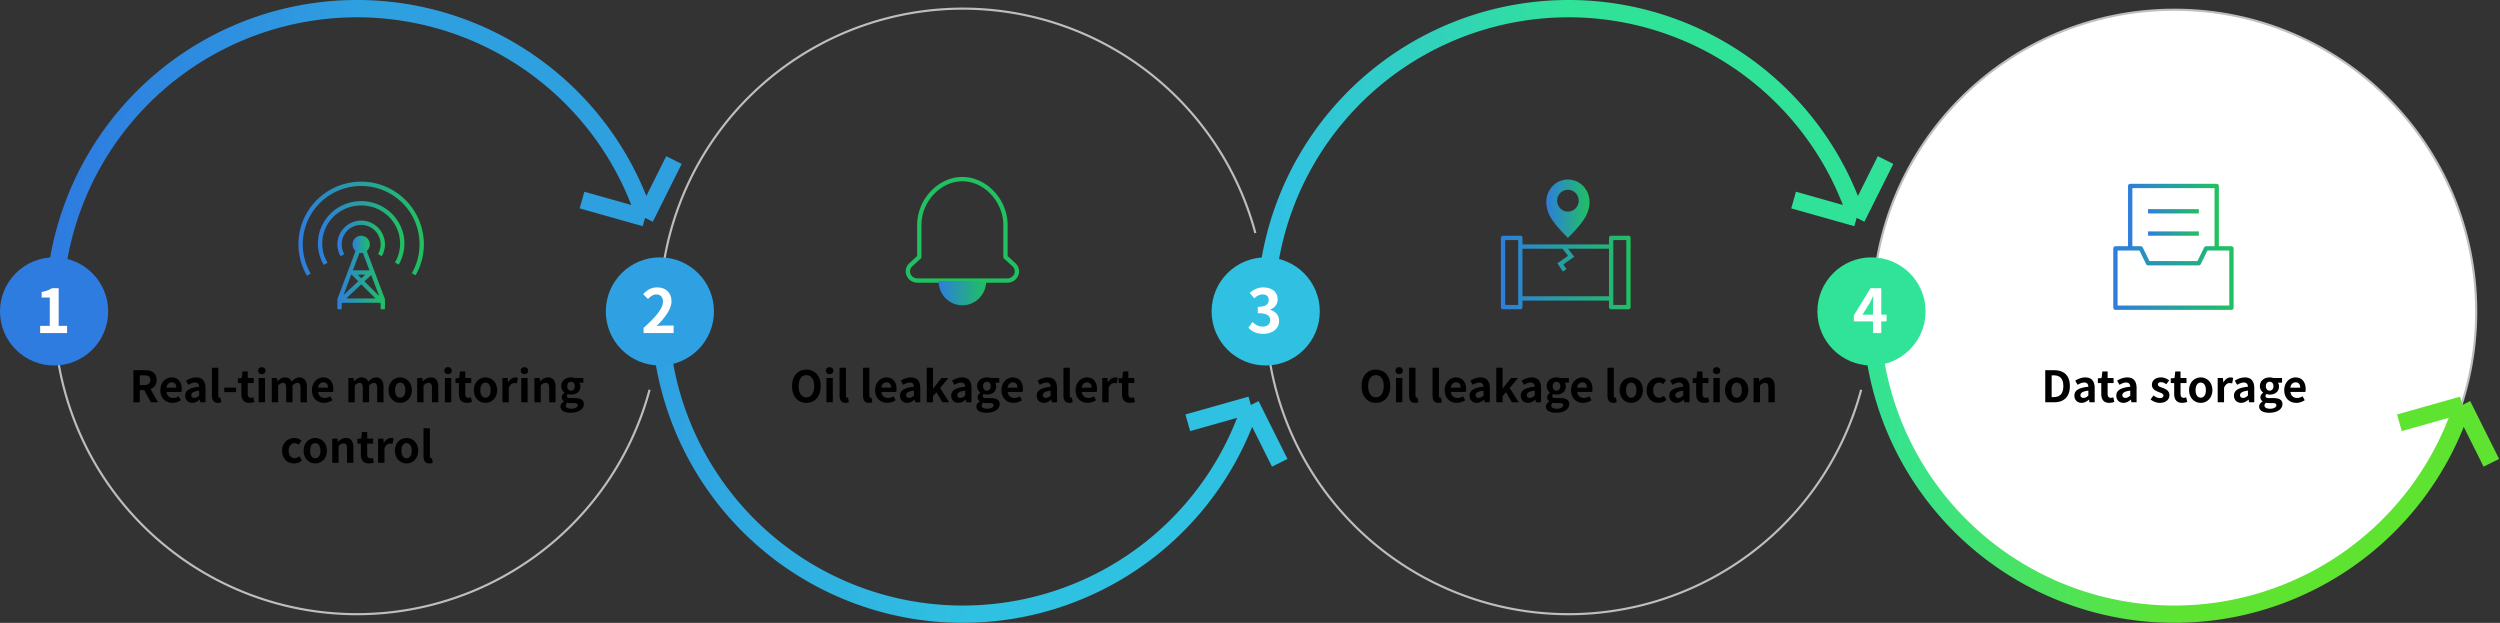 <svg width="1156" height="288" viewBox="0 0 1156 288" fill="none" xmlns="http://www.w3.org/2000/svg">
    <rect x="0" y="0" width="1156" height="288" fill="#333333" stroke="none"/>
    <path d="M1145 144c0 77.044-62.49 139.5-139.56 139.5-77.082 0-139.565-62.456-139.565-139.5 0-77.043 62.483-139.5 139.565-139.5C1082.51 4.5 1145 66.957 1145 144z" fill="#fff" stroke="#BEBEBE"/>
    <path d="M1138.64 187.262a139.998 139.998 0 0 1-60.02 76.107 140.123 140.123 0 0 1-95.095 18.907 140.075 140.075 0 0 1-84.592-47.354A139.958 139.958 0 0 1 865.375 144m273.265 43.262-29.16 8.238m29.16-8.238L1152 214" stroke="url(#7mxa9z7zwa)" stroke-width="8"/>
    <path d="M945.723 186v-14.82h4.06c4.52 0 7.32 2.36 7.32 7.36 0 4.98-2.8 7.46-7.16 7.46h-4.22zm2.96-2.38h.92c2.76 0 4.48-1.48 4.48-5.08 0-3.62-1.72-4.98-4.48-4.98h-.92v10.06zm13.837 2.66c-2 0-3.32-1.42-3.32-3.32 0-2.4 1.94-3.66 6.46-4.14-.06-1.1-.54-1.94-1.92-1.94-1.04 0-2.04.46-3.08 1.06L959.6 176c1.32-.82 2.92-1.48 4.68-1.48 2.84 0 4.3 1.7 4.3 4.94V186h-2.4l-.2-1.2h-.08c-.98.84-2.1 1.48-3.38 1.48zm.96-2.3c.84 0 1.46-.4 2.18-1.1v-2.26c-2.74.34-3.66 1.1-3.66 2.1 0 .88.62 1.26 1.48 1.26zm11.825 2.3c-2.66 0-3.68-1.7-3.68-4.2v-4.96h-1.58v-2.18l1.74-.14.34-3.02h2.44v3.02h2.76v2.32h-2.76v4.96c0 1.28.52 1.88 1.52 1.88.36 0 .8-.12 1.1-.24l.48 2.14c-.6.2-1.38.42-2.36.42zm6.59 0c-2 0-3.32-1.42-3.32-3.32 0-2.4 1.94-3.66 6.46-4.14-.06-1.1-.54-1.94-1.92-1.94-1.04 0-2.04.46-3.08 1.06l-1.06-1.94c1.32-.82 2.92-1.48 4.68-1.48 2.84 0 4.3 1.7 4.3 4.94V186h-2.4l-.2-1.2h-.08c-.98.84-2.1 1.48-3.38 1.48zm.96-2.3c.84 0 1.46-.4 2.18-1.1v-2.26c-2.74.34-3.66 1.1-3.66 2.1 0 .88.62 1.26 1.48 1.26zm15.828 2.3c-1.5 0-3.14-.66-4.26-1.58l1.34-1.84c1 .78 1.96 1.22 3 1.22 1.12 0 1.617-.48 1.617-1.18 0-.84-1.157-1.22-2.337-1.68-1.42-.54-3-1.4-3-3.28 0-2 1.62-3.42 4.18-3.42 1.617 0 2.877.68 3.797 1.38l-1.32 1.78c-.8-.58-1.58-.96-2.397-.96-1.02 0-1.5.44-1.5 1.08 0 .82 1.04 1.12 2.217 1.56 1.48.56 3.12 1.3 3.12 3.38 0 1.96-1.54 3.54-4.457 3.54zm10.337 0c-2.66 0-3.68-1.7-3.68-4.2v-4.96h-1.58v-2.18l1.74-.14.34-3.02h2.44v3.02h2.76v2.32h-2.76v4.96c0 1.28.52 1.88 1.52 1.88.36 0 .8-.12 1.1-.24l.48 2.14c-.6.2-1.38.42-2.36.42zm8.6 0c-2.8 0-5.38-2.16-5.38-5.88 0-3.72 2.58-5.88 5.38-5.88s5.38 2.16 5.38 5.88c0 3.72-2.58 5.88-5.38 5.88zm0-2.4c1.52 0 2.38-1.36 2.38-3.48 0-2.1-.86-3.48-2.38-3.48s-2.38 1.38-2.38 3.48c0 2.12.86 3.48 2.38 3.48zm7.84 2.12v-11.2h2.4l.22 1.98h.06c.82-1.46 2.02-2.26 3.18-2.26.62 0 .98.1 1.32.24l-.5 2.54c-.4-.12-.72-.18-1.18-.18-.88 0-1.94.58-2.56 2.2V186h-2.94zm10.85.28c-2 0-3.32-1.42-3.32-3.32 0-2.4 1.94-3.66 6.46-4.14-.06-1.1-.54-1.94-1.92-1.94-1.04 0-2.04.46-3.08 1.06l-1.06-1.94c1.32-.82 2.92-1.48 4.68-1.48 2.84 0 4.3 1.7 4.3 4.94V186h-2.4l-.2-1.2h-.08c-.98.84-2.1 1.48-3.38 1.48zm.96-2.3c.84 0 1.46-.4 2.18-1.1v-2.26c-2.74.34-3.66 1.1-3.66 2.1 0 .88.62 1.26 1.48 1.26zm12.04 6.88c-2.64 0-4.68-.9-4.68-2.88 0-.94.58-1.74 1.6-2.32v-.1c-.58-.38-1.02-.96-1.02-1.88 0-.84.58-1.62 1.26-2.1v-.08a3.67 3.67 0 0 1-1.5-2.94c0-2.62 2.14-4.04 4.52-4.04.62 0 1.22.12 1.68.28h4.04v2.16h-1.9c.28.38.5 1 .5 1.7 0 2.52-1.92 3.8-4.32 3.8-.44 0-.96-.1-1.44-.26-.3.26-.48.5-.48.96 0 .6.44.92 1.76.92h1.9c2.7 0 4.18.84 4.18 2.8 0 2.26-2.36 3.98-6.1 3.98zm.18-10.22c.98 0 1.76-.74 1.76-2.08 0-1.3-.76-2.04-1.76-2.04s-1.76.74-1.76 2.04c0 1.34.78 2.08 1.76 2.08zm.26 8.36c1.68 0 2.84-.74 2.84-1.62 0-.8-.66-1-1.86-1h-1.36c-.68 0-1.16-.06-1.56-.16-.5.4-.72.84-.72 1.3 0 .94 1.04 1.48 2.66 1.48zm12.06-2.72c-3.14 0-5.58-2.18-5.58-5.88 0-3.62 2.56-5.88 5.22-5.88 3.08 0 4.68 2.26 4.68 5.34 0 .56-.06 1.1-.14 1.36h-6.9c.24 1.84 1.44 2.8 3.1 2.8.92 0 1.72-.28 2.52-.78l1 1.8c-1.1.76-2.52 1.24-3.9 1.24zm-2.76-7.02h4.56c0-1.5-.68-2.46-2.12-2.46-1.18 0-2.22.84-2.44 2.46z" fill="#000"/>
    <path d="m1020.09 114.857-3.36 6.858h-23.466l-3.353-6.858h-11.735v27.429h53.644v-27.429h-11.73z" stroke="url(#4curftmh3b)" stroke-width="2" stroke-linejoin="round"/>
    <path d="M985 115V86h40v29" stroke="url(#xyoazlayjc)" stroke-width="2" stroke-linejoin="round"/>
    <path d="M993.266 108h23.474" stroke="url(#eqozfpp56d)" stroke-width="2" stroke-linejoin="round"/>
    <path d="M993.266 97.715h23.474" stroke="url(#ayh1dn6q0e)" stroke-width="2" stroke-linejoin="round"/>
    <ellipse cx="865.374" cy="144" rx="25.011" ry="25" fill="#31E398"/>
    <path d="M861.223 145.488h4.844v-4.228c0-1.204.084-3.08.14-4.312h-.112a62.736 62.736 0 0 1-1.652 3.388l-3.22 5.152zm4.844 8.512v-5.376h-8.848v-2.8l7.728-12.572h4.956v12.236h2.436v3.136h-2.436V154h-3.836z" fill="#fff"/>
    <path d="M585.258 144a139.965 139.965 0 0 0 34.757 92.308 140.104 140.104 0 0 0 183.117 24.098 140.005 140.005 0 0 0 57.475-80.171" stroke="#BEBEBE"/>
    <path d="M858.524 100.738A140.006 140.006 0 0 0 798.5 24.631a140.11 140.11 0 0 0-95.092-18.907 140.074 140.074 0 0 0-84.592 47.354A139.96 139.96 0 0 0 585.258 144m273.266-43.262-29.16-8.238m29.16 8.238L871.882 74" stroke="url(#3r3ax0l2bf)" stroke-width="8"/>
    <path d="M636.231 186.28c-3.92 0-6.62-2.94-6.62-7.74 0-4.82 2.7-7.62 6.62-7.62s6.62 2.82 6.62 7.62c0 4.8-2.7 7.74-6.62 7.74zm0-2.56c2.2 0 3.6-2.02 3.6-5.18 0-3.18-1.4-5.08-3.6-5.08s-3.6 1.9-3.6 5.08c0 3.16 1.4 5.18 3.6 5.18zm9.271 2.28v-11.2h2.94V186h-2.94zm1.48-13c-1.02 0-1.72-.64-1.72-1.62 0-.96.7-1.6 1.72-1.6 1 0 1.7.64 1.7 1.6 0 .98-.7 1.62-1.7 1.62zm7.354 13.28c-2.04 0-2.76-1.34-2.76-3.42v-12.82h2.94v12.94c0 .68.3.9.58.9.12 0 .2 0 .4-.04l.36 2.18c-.34.14-.82.26-1.52.26zm10.84 0c-2.04 0-2.76-1.34-2.76-3.42v-12.82h2.94v12.94c0 .68.3.9.58.9.12 0 .2 0 .4-.04l.36 2.18c-.34.14-.82.26-1.52.26zm8.429 0c-3.14 0-5.58-2.18-5.58-5.88 0-3.62 2.56-5.88 5.22-5.88 3.08 0 4.68 2.26 4.68 5.34 0 .56-.06 1.1-.14 1.36h-6.9c.24 1.84 1.44 2.8 3.1 2.8.92 0 1.72-.28 2.52-.78l1 1.8c-1.1.76-2.52 1.24-3.9 1.24zm-2.76-7.02h4.56c0-1.5-.68-2.46-2.12-2.46-1.18 0-2.22.84-2.44 2.46zm11.987 7.02c-2 0-3.32-1.42-3.32-3.32 0-2.4 1.94-3.66 6.46-4.14-.06-1.1-.54-1.94-1.92-1.94-1.04 0-2.04.46-3.08 1.06l-1.06-1.94c1.32-.82 2.92-1.48 4.68-1.48 2.84 0 4.3 1.7 4.3 4.94V186h-2.4l-.2-1.2h-.08c-.98.84-2.1 1.48-3.38 1.48zm.96-2.3c.84 0 1.46-.4 2.18-1.1v-2.26c-2.74.34-3.66 1.1-3.66 2.1 0 .88.62 1.26 1.48 1.26zm8.097 2.02v-15.96h2.9v9.58h.08l3.82-4.82h3.22l-3.84 4.62 4.2 6.58h-3.18l-2.72-4.64-1.58 1.8V186h-2.9zm14.635.28c-2 0-3.32-1.42-3.32-3.32 0-2.4 1.94-3.66 6.46-4.14-.06-1.1-.54-1.94-1.92-1.94-1.04 0-2.04.46-3.08 1.06l-1.06-1.94c1.32-.82 2.92-1.48 4.68-1.48 2.84 0 4.3 1.7 4.3 4.94V186h-2.4l-.2-1.2h-.08c-.98.84-2.1 1.48-3.38 1.48zm.96-2.3c.84 0 1.46-.4 2.18-1.1v-2.26c-2.74.34-3.66 1.1-3.66 2.1 0 .88.62 1.26 1.48 1.26zm12.036 6.88c-2.64 0-4.68-.9-4.68-2.88 0-.94.58-1.74 1.6-2.32v-.1c-.58-.38-1.02-.96-1.02-1.88 0-.84.58-1.62 1.26-2.1v-.08a3.67 3.67 0 0 1-1.5-2.94c0-2.62 2.14-4.04 4.52-4.04.62 0 1.22.12 1.68.28h4.04v2.16h-1.9c.28.38.5 1 .5 1.7 0 2.52-1.92 3.8-4.32 3.8-.44 0-.96-.1-1.44-.26-.3.26-.48.5-.48.96 0 .6.44.92 1.76.92h1.9c2.7 0 4.18.84 4.18 2.8 0 2.26-2.36 3.98-6.1 3.98zm.18-10.22c.98 0 1.76-.74 1.76-2.08 0-1.3-.76-2.04-1.76-2.04s-1.76.74-1.76 2.04c0 1.34.78 2.08 1.76 2.08zm.26 8.36c1.68 0 2.84-.74 2.84-1.62 0-.8-.66-1-1.86-1h-1.36c-.68 0-1.16-.06-1.56-.16-.5.4-.72.84-.72 1.3 0 .94 1.04 1.48 2.66 1.48zm12.063-2.72c-3.14 0-5.58-2.18-5.58-5.88 0-3.62 2.56-5.88 5.22-5.88 3.08 0 4.68 2.26 4.68 5.34 0 .56-.06 1.1-.14 1.36h-6.9c.24 1.84 1.44 2.8 3.1 2.8.92 0 1.72-.28 2.52-.78l1 1.8c-1.1.76-2.52 1.24-3.9 1.24zm-2.76-7.02h4.56c0-1.5-.68-2.46-2.12-2.46-1.18 0-2.22.84-2.44 2.46zm16.792 7.02c-2.04 0-2.76-1.34-2.76-3.42v-12.82h2.94v12.94c0 .68.3.9.58.9.12 0 .2 0 .4-.04l.36 2.18c-.34.14-.82.26-1.52.26zm8.229 0c-2.8 0-5.38-2.16-5.38-5.88 0-3.72 2.58-5.88 5.38-5.88s5.38 2.16 5.38 5.88c0 3.72-2.58 5.88-5.38 5.88zm0-2.4c1.52 0 2.38-1.36 2.38-3.48 0-2.1-.86-3.48-2.38-3.48s-2.38 1.38-2.38 3.48c0 2.12.86 3.48 2.38 3.48zm12.599 2.4c-3.1 0-5.46-2.16-5.46-5.88 0-3.72 2.68-5.88 5.72-5.88 1.38 0 2.44.54 3.26 1.24l-1.4 1.9c-.56-.48-1.08-.74-1.7-.74-1.72 0-2.88 1.38-2.88 3.48 0 2.12 1.18 3.48 2.78 3.48.8 0 1.56-.38 2.18-.9l1.18 1.94c-1.08.94-2.44 1.36-3.68 1.36zm8.313 0c-2 0-3.32-1.42-3.32-3.32 0-2.4 1.94-3.66 6.46-4.14-.06-1.1-.54-1.94-1.92-1.94-1.04 0-2.04.46-3.08 1.06l-1.06-1.94c1.32-.82 2.92-1.48 4.68-1.48 2.84 0 4.3 1.7 4.3 4.94V186h-2.4l-.2-1.2h-.08c-.98.84-2.1 1.48-3.38 1.48zm.96-2.3c.84 0 1.46-.4 2.18-1.1v-2.26c-2.74.34-3.66 1.1-3.66 2.1 0 .88.62 1.26 1.48 1.26zm11.825 2.3c-2.66 0-3.68-1.7-3.68-4.2v-4.96h-1.58v-2.18l1.74-.14.34-3.02h2.44v3.02h2.76v2.32h-2.76v4.96c0 1.28.52 1.88 1.52 1.88.36 0 .8-.12 1.1-.24l.48 2.14c-.6.2-1.38.42-2.36.42zm4.298-.28v-11.2h2.94V186h-2.94zm1.48-13c-1.02 0-1.72-.64-1.72-1.62 0-.96.7-1.6 1.72-1.6 1 0 1.7.64 1.7 1.6 0 .98-.7 1.62-1.7 1.62zm9.275 13.28c-2.8 0-5.38-2.16-5.38-5.88 0-3.72 2.58-5.88 5.38-5.88s5.38 2.16 5.38 5.88c0 3.72-2.58 5.88-5.38 5.88zm0-2.4c1.52 0 2.38-1.36 2.38-3.48 0-2.1-.86-3.48-2.38-3.48s-2.38 1.38-2.38 3.48c0 2.12.86 3.48 2.38 3.48zm7.839 2.12v-11.2h2.4l.22 1.48h.06c.98-.96 2.12-1.76 3.64-1.76 2.42 0 3.46 1.68 3.46 4.5V186h-2.94v-6.62c0-1.74-.48-2.34-1.58-2.34-.92 0-1.5.44-2.32 1.26v7.7h-2.94z" fill="#000"/>
    <path fill-rule="evenodd" clip-rule="evenodd" d="M696 141v-30h6v30h-6zm8-2v3a1 1 0 0 1-1 1h-8a1 1 0 0 1-1-1v-32a1 1 0 0 1 1-1h8a1 1 0 0 1 1 1v3h40v-3a1 1 0 0 1 1-1h8a1 1 0 0 1 1 1v32a1 1 0 0 1-1 1h-8a1 1 0 0 1-1-1v-3h-40zm21.045-24H744v22h-40v-22h18.511l2.554 3.284-4.138 2.897-.801.56.542.814 2 3 1.664-1.11-1.458-2.186 4.199-2.94.862-.603-.646-.83-2.244-2.886zM746 141v-30h6v30h-6z" fill="url(#4xoothu0zg)"/>
    <path d="M725 83c-5.525 0-10 4.624-10 10.328 0 1.915.3 2.953.8 4.581 1.483 4.843 8.575 11.399 9.2 12.091.625-.7 7.708-7.239 9.192-12.066.5-1.636.808-2.683.808-4.606C735 87.624 730.525 83 725 83zm0 14.85c-2.758 0-5-2.27-5-5.063 0-2.792 2.242-5.062 5-5.062s5 2.27 5 5.063c0 2.792-2.242 5.062-5 5.062z" fill="url(#vecuusssoh)"/>
    <ellipse cx="585.257" cy="144" rx="25.011" ry="25" fill="#30C1E2"/>
    <path d="M584.185 154.392c-3.276 0-5.488-1.232-6.944-2.884l1.932-2.604c1.232 1.204 2.744 2.128 4.62 2.128 2.1 0 3.528-1.036 3.528-2.912 0-2.016-1.204-3.304-5.712-3.304v-2.94c3.808 0 5.04-1.316 5.04-3.164 0-1.624-1.008-2.576-2.772-2.576-1.484 0-2.688.672-3.92 1.82l-2.1-2.52c1.792-1.568 3.78-2.548 6.216-2.548 4.004 0 6.72 1.988 6.72 5.516 0 2.24-1.26 3.864-3.444 4.732v.14c2.324.644 4.116 2.38 4.116 5.096 0 3.808-3.332 6.02-7.28 6.02z" fill="#fff"/>
    <path d="M305.133 144a139.967 139.967 0 0 1 34.757-92.308 140.108 140.108 0 0 1 183.117-24.097 140.006 140.006 0 0 1 57.475 80.17" stroke="#BEBEBE"/>
    <path d="M578.399 187.262a140.005 140.005 0 0 1-60.024 76.107 140.104 140.104 0 0 1-179.684-28.447A139.958 139.958 0 0 1 305.133 144m273.266 43.262-29.16 8.238m29.16-8.238L591.757 214" stroke="url(#t2vraosthi)" stroke-width="8"/>
    <path d="M372.874 186.28c-3.92 0-6.62-2.94-6.62-7.74 0-4.82 2.7-7.62 6.62-7.62s6.62 2.82 6.62 7.62c0 4.8-2.7 7.74-6.62 7.74zm0-2.56c2.2 0 3.6-2.02 3.6-5.18 0-3.18-1.4-5.08-3.6-5.08s-3.6 1.9-3.6 5.08c0 3.16 1.4 5.18 3.6 5.18zm9.271 2.28v-11.2h2.94V186h-2.94zm1.48-13c-1.02 0-1.72-.64-1.72-1.62 0-.96.7-1.6 1.72-1.6 1 0 1.7.64 1.7 1.6 0 .98-.7 1.62-1.7 1.62zm7.354 13.28c-2.04 0-2.76-1.34-2.76-3.42v-12.82h2.94v12.94c0 .68.3.9.58.9.12 0 .2 0 .4-.04l.36 2.18c-.34.14-.82.26-1.52.26zm10.84 0c-2.04 0-2.76-1.34-2.76-3.42v-12.82h2.94v12.94c0 .68.3.9.58.9.12 0 .2 0 .4-.04l.36 2.18c-.34.14-.82.26-1.52.26zm8.428 0c-3.14 0-5.58-2.18-5.58-5.88 0-3.62 2.56-5.88 5.22-5.88 3.08 0 4.68 2.26 4.68 5.34 0 .56-.06 1.1-.14 1.36h-6.9c.24 1.84 1.44 2.8 3.1 2.8.92 0 1.72-.28 2.52-.78l1 1.8c-1.1.76-2.52 1.24-3.9 1.24zm-2.76-7.02h4.56c0-1.5-.68-2.46-2.12-2.46-1.18 0-2.22.84-2.44 2.46zm11.988 7.02c-2 0-3.32-1.42-3.32-3.32 0-2.4 1.94-3.66 6.46-4.14-.06-1.1-.54-1.94-1.92-1.94-1.04 0-2.04.46-3.08 1.06l-1.06-1.94c1.32-.82 2.92-1.48 4.68-1.48 2.84 0 4.3 1.7 4.3 4.94V186h-2.4l-.2-1.2h-.08c-.98.84-2.1 1.48-3.38 1.48zm.96-2.3c.84 0 1.46-.4 2.18-1.1v-2.26c-2.74.34-3.66 1.1-3.66 2.1 0 .88.62 1.26 1.48 1.26zm8.096 2.02v-15.96h2.9v9.58h.08l3.82-4.82h3.22l-3.84 4.62 4.2 6.58h-3.18l-2.72-4.64-1.58 1.8V186h-2.9zm14.635.28c-2 0-3.32-1.42-3.32-3.32 0-2.4 1.94-3.66 6.46-4.14-.06-1.1-.54-1.94-1.92-1.94-1.04 0-2.04.46-3.08 1.06l-1.06-1.94c1.32-.82 2.92-1.48 4.68-1.48 2.84 0 4.3 1.7 4.3 4.94V186h-2.4l-.2-1.2h-.08c-.98.84-2.1 1.48-3.38 1.48zm.96-2.3c.84 0 1.46-.4 2.18-1.1v-2.26c-2.74.34-3.66 1.1-3.66 2.1 0 .88.62 1.26 1.48 1.26zm12.037 6.88c-2.64 0-4.68-.9-4.68-2.88 0-.94.58-1.74 1.6-2.32v-.1c-.58-.38-1.02-.96-1.02-1.88 0-.84.58-1.62 1.26-2.1v-.08a3.67 3.67 0 0 1-1.5-2.94c0-2.62 2.14-4.04 4.52-4.04.62 0 1.22.12 1.68.28h4.04v2.16h-1.9c.28.38.5 1 .5 1.7 0 2.52-1.92 3.8-4.32 3.8-.44 0-.96-.1-1.44-.26-.3.26-.48.5-.48.96 0 .6.44.92 1.76.92h1.9c2.7 0 4.18.84 4.18 2.8 0 2.26-2.36 3.98-6.1 3.98zm.18-10.22c.98 0 1.76-.74 1.76-2.08 0-1.3-.76-2.04-1.76-2.04s-1.76.74-1.76 2.04c0 1.34.78 2.08 1.76 2.08zm.26 8.36c1.68 0 2.84-.74 2.84-1.62 0-.8-.66-1-1.86-1h-1.36c-.68 0-1.16-.06-1.56-.16-.5.4-.72.84-.72 1.3 0 .94 1.04 1.48 2.66 1.48zm12.062-2.72c-3.14 0-5.58-2.18-5.58-5.88 0-3.62 2.56-5.88 5.22-5.88 3.08 0 4.68 2.26 4.68 5.34 0 .56-.06 1.1-.14 1.36h-6.9c.24 1.84 1.44 2.8 3.1 2.8.92 0 1.72-.28 2.52-.78l1 1.8c-1.1.76-2.52 1.24-3.9 1.24zm-2.76-7.02h4.56c0-1.5-.68-2.46-2.12-2.46-1.18 0-2.22.84-2.44 2.46zm16.793 7.02c-2 0-3.32-1.42-3.32-3.32 0-2.4 1.94-3.66 6.46-4.14-.06-1.1-.54-1.94-1.92-1.94-1.04 0-2.04.46-3.08 1.06l-1.06-1.94c1.32-.82 2.92-1.48 4.68-1.48 2.84 0 4.3 1.7 4.3 4.94V186h-2.4l-.2-1.2h-.08c-.98.84-2.1 1.48-3.38 1.48zm.96-2.3c.84 0 1.46-.4 2.18-1.1v-2.26c-2.74.34-3.66 1.1-3.66 2.1 0 .88.62 1.26 1.48 1.26zm10.856 2.3c-2.04 0-2.76-1.34-2.76-3.42v-12.82h2.94v12.94c0 .68.3.9.58.9.12 0 .2 0 .4-.04l.36 2.18c-.34.14-.82.26-1.52.26zm8.429 0c-3.14 0-5.58-2.18-5.58-5.88 0-3.62 2.56-5.88 5.22-5.88 3.08 0 4.68 2.26 4.68 5.34 0 .56-.06 1.1-.14 1.36h-6.9c.24 1.84 1.44 2.8 3.1 2.8.92 0 1.72-.28 2.52-.78l1 1.8c-1.1.76-2.52 1.24-3.9 1.24zm-2.76-7.02h4.56c0-1.5-.68-2.46-2.12-2.46-1.18 0-2.22.84-2.44 2.46zm9.501 6.74v-11.2h2.4l.22 1.98h.06c.82-1.46 2.02-2.26 3.18-2.26.62 0 .98.1 1.32.24l-.5 2.54c-.4-.12-.72-.18-1.18-.18-.88 0-1.94.58-2.56 2.2V186h-2.94zm12.811.28c-2.66 0-3.68-1.7-3.68-4.2v-4.96h-1.58v-2.18l1.74-.14.34-3.02h2.44v3.02h2.76v2.32h-2.76v4.96c0 1.28.52 1.88 1.52 1.88.36 0 .8-.12 1.1-.24l.48 2.14c-.6.2-1.38.42-2.36.42z" fill="#000"/>
    <path d="M424.175 129.707a4.412 4.412 0 0 1-3.798-2.152 4.091 4.091 0 0 1 .738-5.087l3.978-3.666v-14.77c-.018-11.306 9.288-21.208 19.908-21.208 10.62 0 19.926 9.902 19.926 21.208v14.789l3.978 3.665a4.092 4.092 0 0 1 .738 5.088 4.436 4.436 0 0 1-3.798 2.151h-41.67v-.018z" stroke="#20C161" stroke-width="2" stroke-linejoin="round"/>
    <path d="M456.016 129.943c0 6.2-4.932 11.233-11.016 11.233s-11.016-5.033-11.016-11.233h22.032z" fill="url(#a7br78qccj)"/>
    <ellipse cx="305.132" cy="144" rx="25.011" ry="25" fill="#2FA0E1"/>
    <path d="M297.592 154v-2.38c5.628-5.04 8.96-8.932 8.96-12.124 0-2.1-1.12-3.36-3.108-3.36-1.512 0-2.744.98-3.808 2.128l-2.24-2.24c1.904-2.044 3.752-3.136 6.58-3.136 3.92 0 6.524 2.52 6.524 6.384 0 3.752-3.108 7.784-6.888 11.48 1.036-.112 2.408-.224 3.388-.224h4.48V154h-13.888z" fill="#fff"/>
    <path d="M25.012 144a139.963 139.963 0 0 0 34.757 92.308 140.104 140.104 0 0 0 183.117 24.098 140.005 140.005 0 0 0 57.475-80.171" stroke="#BEBEBE"/>
    <path d="M298.278 100.738a140.006 140.006 0 0 0-60.024-76.107 140.111 140.111 0 0 0-95.092-18.907 140.076 140.076 0 0 0-84.593 47.354A139.964 139.964 0 0 0 25.013 144m273.266-43.262-29.16-8.238m29.16 8.238L311.636 74" stroke="url(#52n8pdrz8k)" stroke-width="8"/>
    <path d="M61.687 186v-14.82h5.16c3.1 0 5.56 1.1 5.56 4.5 0 2.22-1.12 3.6-2.82 4.26l3.46 6.06h-3.3l-3.04-5.6h-2.06v5.6h-2.96zm2.96-7.94h1.92c1.9 0 2.96-.8 2.96-2.38 0-1.6-1.06-2.14-2.96-2.14h-1.92v4.52zm15.079 8.22c-3.14 0-5.58-2.18-5.58-5.88 0-3.62 2.56-5.88 5.22-5.88 3.08 0 4.68 2.26 4.68 5.34 0 .56-.06 1.1-.14 1.36h-6.9c.24 1.84 1.44 2.8 3.1 2.8.92 0 1.72-.28 2.52-.78l1 1.8c-1.1.76-2.52 1.24-3.9 1.24zm-2.76-7.02h4.56c0-1.5-.68-2.46-2.12-2.46-1.18 0-2.22.84-2.44 2.46zm11.988 7.02c-2 0-3.32-1.42-3.32-3.32 0-2.4 1.94-3.66 6.46-4.14-.06-1.1-.54-1.94-1.92-1.94-1.04 0-2.04.46-3.08 1.06l-1.06-1.94c1.32-.82 2.92-1.48 4.68-1.48 2.84 0 4.3 1.7 4.3 4.94V186h-2.4l-.2-1.2h-.08c-.98.84-2.1 1.48-3.38 1.48zm.96-2.3c.84 0 1.46-.4 2.18-1.1v-2.26c-2.74.34-3.66 1.1-3.66 2.1 0 .88.62 1.26 1.48 1.26zm10.856 2.3c-2.04 0-2.76-1.34-2.76-3.42v-12.82h2.94v12.94c0 .68.3.9.58.9.12 0 .2 0 .4-.04l.36 2.18c-.34.14-.82.26-1.52.26zm2.949-4.96v-2.1h5.46v2.1h-5.46zm11.575 4.96c-2.66 0-3.68-1.7-3.68-4.2v-4.96h-1.58v-2.18l1.74-.14.34-3.02h2.44v3.02h2.76v2.32h-2.76v4.96c0 1.28.52 1.88 1.52 1.88.36 0 .8-.12 1.1-.24l.48 2.14c-.6.2-1.38.42-2.36.42zm4.298-.28v-11.2h2.94V186h-2.94zm1.48-13c-1.02 0-1.72-.64-1.72-1.62 0-.96.7-1.6 1.72-1.6 1 0 1.7.64 1.7 1.6 0 .98-.7 1.62-1.7 1.62zm4.594 13v-11.2h2.4l.22 1.5h.06c.94-.98 1.98-1.78 3.44-1.78 1.6 0 2.54.72 3.08 1.96 1.02-1.08 2.1-1.96 3.56-1.96 2.38 0 3.48 1.68 3.48 4.5V186h-2.94v-6.62c0-1.74-.5-2.34-1.56-2.34-.64 0-1.36.42-2.16 1.26v7.7h-2.92v-6.62c0-1.74-.52-2.34-1.58-2.34-.64 0-1.36.42-2.14 1.26v7.7h-2.94zm24.158.28c-3.14 0-5.58-2.18-5.58-5.88 0-3.62 2.56-5.88 5.22-5.88 3.08 0 4.68 2.26 4.68 5.34 0 .56-.06 1.1-.14 1.36h-6.9c.24 1.84 1.44 2.8 3.1 2.8.92 0 1.72-.28 2.52-.78l1 1.8c-1.1.76-2.52 1.24-3.9 1.24zm-2.76-7.02h4.56c0-1.5-.68-2.46-2.12-2.46-1.18 0-2.22.84-2.44 2.46zm14.032 6.74v-11.2h2.4l.22 1.5h.06c.94-.98 1.98-1.78 3.44-1.78 1.6 0 2.54.72 3.08 1.96 1.02-1.08 2.1-1.96 3.56-1.96 2.38 0 3.48 1.68 3.48 4.5V186h-2.94v-6.62c0-1.74-.5-2.34-1.56-2.34-.64 0-1.36.42-2.16 1.26v7.7h-2.92v-6.62c0-1.74-.52-2.34-1.58-2.34-.64 0-1.36.42-2.14 1.26v7.7h-2.94zm23.957.28c-2.8 0-5.38-2.16-5.38-5.88 0-3.72 2.58-5.88 5.38-5.88s5.38 2.16 5.38 5.88c0 3.72-2.58 5.88-5.38 5.88zm0-2.4c1.52 0 2.38-1.36 2.38-3.48 0-2.1-.86-3.48-2.38-3.48s-2.38 1.38-2.38 3.48c0 2.12.86 3.48 2.38 3.48zm7.84 2.12v-11.2h2.4l.22 1.48h.06c.98-.96 2.12-1.76 3.64-1.76 2.42 0 3.46 1.68 3.46 4.5V186h-2.94v-6.62c0-1.74-.48-2.34-1.58-2.34-.92 0-1.5.44-2.32 1.26v7.7h-2.94zm12.812 0v-11.2h2.94V186h-2.94zm1.48-13c-1.02 0-1.72-.64-1.72-1.62 0-.96.7-1.6 1.72-1.6 1 0 1.7.64 1.7 1.6 0 .98-.7 1.62-1.7 1.62zm8.694 13.28c-2.66 0-3.68-1.7-3.68-4.2v-4.96h-1.58v-2.18l1.74-.14.34-3.02h2.44v3.02h2.76v2.32h-2.76v4.96c0 1.28.52 1.88 1.52 1.88.36 0 .8-.12 1.1-.24l.48 2.14c-.6.2-1.38.42-2.36.42zm8.608 0c-2.8 0-5.38-2.16-5.38-5.88 0-3.72 2.58-5.88 5.38-5.88s5.38 2.16 5.38 5.88c0 3.72-2.58 5.88-5.38 5.88zm0-2.4c1.52 0 2.38-1.36 2.38-3.48 0-2.1-.86-3.48-2.38-3.48s-2.38 1.38-2.38 3.48c0 2.12.86 3.48 2.38 3.48zm7.839 2.12v-11.2h2.4l.22 1.98h.06c.82-1.46 2.02-2.26 3.18-2.26.62 0 .98.1 1.32.24l-.5 2.54c-.4-.12-.72-.18-1.18-.18-.88 0-1.94.58-2.56 2.2V186h-2.94zm8.711 0v-11.2h2.94V186h-2.94zm1.48-13c-1.02 0-1.72-.64-1.72-1.62 0-.96.7-1.6 1.72-1.6 1 0 1.7.64 1.7 1.6 0 .98-.7 1.62-1.7 1.62zm4.594 13v-11.2h2.4l.22 1.48h.06c.98-.96 2.12-1.76 3.64-1.76 2.42 0 3.46 1.68 3.46 4.5V186h-2.94v-6.62c0-1.74-.48-2.34-1.58-2.34-.92 0-1.5.44-2.32 1.26v7.7h-2.94zm16.753 4.86c-2.64 0-4.68-.9-4.68-2.88 0-.94.58-1.74 1.6-2.32v-.1c-.58-.38-1.02-.96-1.02-1.88 0-.84.58-1.62 1.26-2.1v-.08a3.67 3.67 0 0 1-1.5-2.94c0-2.62 2.14-4.04 4.52-4.04.62 0 1.22.12 1.68.28h4.04v2.16h-1.9c.28.38.5 1 .5 1.7 0 2.52-1.92 3.8-4.32 3.8-.44 0-.96-.1-1.44-.26-.3.26-.48.5-.48.96 0 .6.44.92 1.76.92h1.9c2.7 0 4.18.84 4.18 2.8 0 2.26-2.36 3.98-6.1 3.98zm.18-10.22c.98 0 1.76-.74 1.76-2.08 0-1.3-.76-2.04-1.76-2.04s-1.76.74-1.76 2.04c0 1.34.78 2.08 1.76 2.08zm.26 8.36c1.68 0 2.84-.74 2.84-1.62 0-.8-.66-1-1.86-1h-1.36c-.68 0-1.16-.06-1.56-.16-.5.4-.72.84-.72 1.3 0 .94 1.04 1.48 2.66 1.48zm-128.38 25.28c-3.1 0-5.46-2.16-5.46-5.88 0-3.72 2.68-5.88 5.72-5.88 1.38 0 2.44.54 3.26 1.24l-1.4 1.9c-.56-.48-1.08-.74-1.7-.74-1.72 0-2.88 1.38-2.88 3.48 0 2.12 1.18 3.48 2.78 3.48.8 0 1.56-.38 2.18-.9l1.18 1.94c-1.08.94-2.44 1.36-3.68 1.36zm9.862 0c-2.8 0-5.38-2.16-5.38-5.88 0-3.72 2.58-5.88 5.38-5.88s5.38 2.16 5.38 5.88c0 3.72-2.58 5.88-5.38 5.88zm0-2.4c1.52 0 2.38-1.36 2.38-3.48 0-2.1-.86-3.48-2.38-3.48s-2.38 1.38-2.38 3.48c0 2.12.86 3.48 2.38 3.48zm7.839 2.12v-11.2h2.4l.22 1.48h.06c.98-.96 2.12-1.76 3.64-1.76 2.42 0 3.46 1.68 3.46 4.5V214h-2.94v-6.62c0-1.74-.48-2.34-1.58-2.34-.92 0-1.5.44-2.32 1.26v7.7h-2.94zm16.913.28c-2.66 0-3.68-1.7-3.68-4.2v-4.96h-1.58v-2.18l1.74-.14.34-3.02h2.44v3.02h2.76v2.32h-2.76v4.96c0 1.28.52 1.88 1.52 1.88.36 0 .8-.12 1.1-.24l.48 2.14c-.6.2-1.38.42-2.36.42zm4.298-.28v-11.2h2.4l.22 1.98h.06c.82-1.46 2.02-2.26 3.18-2.26.62 0 .98.1 1.32.24l-.5 2.54c-.4-.12-.72-.18-1.18-.18-.88 0-1.94.58-2.56 2.2V214h-2.94zm13.157.28c-2.8 0-5.38-2.16-5.38-5.88 0-3.72 2.58-5.88 5.38-5.88s5.38 2.16 5.38 5.88c0 3.72-2.58 5.88-5.38 5.88zm0-2.4c1.52 0 2.38-1.36 2.38-3.48 0-2.1-.86-3.48-2.38-3.48s-2.38 1.38-2.38 3.48c0 2.12.86 3.48 2.38 3.48zm10.599 2.4c-2.04 0-2.76-1.34-2.76-3.42v-12.82h2.94v12.94c0 .68.3.9.58.9.12 0 .2 0 .4-.04l.36 2.18c-.34.14-.82.26-1.52.26z" fill="#000"/>
    <path fill-rule="evenodd" clip-rule="evenodd" d="m167.936 111.647-.936-2.479-.936 2.479-10 26.5-.064.171V143h2v-3h17.586l.207.207L176 140v3h2v-4.682l-.064-.171-10-26.5zm5.65 26.353-6.534-6.534-6.985 6.534h13.519zm1.749-1.078-3.682-9.76-3.14 2.937 6.822 6.823zM165.414 127h3.484l-1.8 1.684-1.684-1.684zm.223 3.051L162.586 127h-.178l-3.541 9.384 6.77-6.333zm5.2-5.051L167 114.833l-3.768 9.985.182.182h7.423z" fill="url(#d9qqyxejcl)"/>
    <circle cx="167" cy="113" r="4" fill="url(#v1xnuih4mm)"/>
    <path d="M175.679 117.967A9.998 9.998 0 0 0 166.962 103a10.007 10.007 0 0 0-8.641 5.033 9.998 9.998 0 0 0 .038 10" stroke="url(#u6l55t1tin)" stroke-width="2"/>
    <path d="M183.491 121.876a18.346 18.346 0 0 0 2.509-9.322 18.342 18.342 0 0 0-2.582-9.303 18.83 18.83 0 0 0-6.981-6.791 19.3 19.3 0 0 0-9.51-2.46 19.293 19.293 0 0 0-9.49 2.531 18.815 18.815 0 0 0-6.928 6.844 18.343 18.343 0 0 0-2.509 9.322 18.345 18.345 0 0 0 2.582 9.303" stroke="url(#ngw4c5skzo)" stroke-width="2"/>
    <path d="M191.302 126.814a27.881 27.881 0 0 0-.107-27.938 27.97 27.97 0 0 0-10.288-10.187 28.05 28.05 0 0 0-28 .108 27.968 27.968 0 0 0-10.209 10.265 27.88 27.88 0 0 0 .107 27.938" stroke="url(#ijlw1vd2rp)" stroke-width="2"/>
    <ellipse cx="25.011" cy="144" rx="25.011" ry="25" fill="#2E7CE0"/>
    <path d="M18.563 154v-3.332h4.452v-13.104h-3.752v-2.548c2.072-.392 3.5-.924 4.816-1.764h3.052v17.416h3.892V154h-12.46z" fill="#fff"/>
    <defs>
        <linearGradient id="7mxa9z7zwa" x1="860" y1="284" x2="1008.69" y2="284" gradientUnits="userSpaceOnUse">
            <stop stop-color="#31E398"/>
            <stop offset="1" stop-color="#5FE331"/>
        </linearGradient>
        <linearGradient id="4curftmh3b" x1="976.718" y1="142.286" x2="1031.82" y2="142.286" gradientUnits="userSpaceOnUse">
            <stop stop-color="#2E7CE0"/>
            <stop offset="1" stop-color="#20C161"/>
        </linearGradient>
        <linearGradient id="xyoazlayjc" x1="983.913" y1="115" x2="1025" y2="115" gradientUnits="userSpaceOnUse">
            <stop stop-color="#2E7CE0"/>
            <stop offset="1" stop-color="#20C161"/>
        </linearGradient>
        <linearGradient id="eqozfpp56d" x1="992.628" y1="109" x2="1016.74" y2="109" gradientUnits="userSpaceOnUse">
            <stop stop-color="#2E7CE0"/>
            <stop offset="1" stop-color="#20C161"/>
        </linearGradient>
        <linearGradient id="ayh1dn6q0e" x1="992.628" y1="98.715" x2="1016.74" y2="98.715" gradientUnits="userSpaceOnUse">
            <stop stop-color="#2E7CE0"/>
            <stop offset="1" stop-color="#20C161"/>
        </linearGradient>
        <linearGradient id="3r3ax0l2bf" x1="591.002" y1="144" x2="728.57" y2="144" gradientUnits="userSpaceOnUse">
            <stop stop-color="#30C1E2"/>
            <stop offset="1" stop-color="#30E297"/>
        </linearGradient>
        <linearGradient id="4xoothu0zg" x1="692.37" y1="143" x2="754" y2="143" gradientUnits="userSpaceOnUse">
            <stop stop-color="#2E7CE0"/>
            <stop offset="1" stop-color="#20C161"/>
        </linearGradient>
        <linearGradient id="vecuusssoh" x1="714.457" y1="110" x2="735" y2="110" gradientUnits="userSpaceOnUse">
            <stop stop-color="#2E7CE0"/>
            <stop offset="1" stop-color="#20C161"/>
        </linearGradient>
        <linearGradient id="t2vraosthi" x1="300.5" y1="284" x2="448.445" y2="284" gradientUnits="userSpaceOnUse">
            <stop stop-color="#2FA0E1"/>
            <stop offset="1" stop-color="#2FC1E1"/>
        </linearGradient>
        <linearGradient id="a7br78qccj" x1="433.386" y1="141.176" x2="456.016" y2="141.176" gradientUnits="userSpaceOnUse">
            <stop stop-color="#2E7CE0"/>
            <stop offset="1" stop-color="#20C161"/>
        </linearGradient>
        <linearGradient id="52n8pdrz8k" x1="28.502" y1="144" x2="168.324" y2="144" gradientUnits="userSpaceOnUse">
            <stop stop-color="#2E7CE0"/>
            <stop offset="1" stop-color="#2EA0E0"/>
        </linearGradient>
        <linearGradient id="d9qqyxejcl" x1="155.402" y1="143" x2="178" y2="143" gradientUnits="userSpaceOnUse">
            <stop stop-color="#2E7CE0"/>
            <stop offset="1" stop-color="#20C161"/>
        </linearGradient>
        <linearGradient id="v1xnuih4mm" x1="162.783" y1="117" x2="171" y2="117" gradientUnits="userSpaceOnUse">
            <stop stop-color="#2E7CE0"/>
            <stop offset="1" stop-color="#20C161"/>
        </linearGradient>
        <linearGradient id="u6l55t1tin" x1="156.457" y1="118.033" x2="177" y2="118.033" gradientUnits="userSpaceOnUse">
            <stop stop-color="#2E7CE0"/>
            <stop offset="1" stop-color="#20C161"/>
        </linearGradient>
        <linearGradient id="ngw4c5skzo" x1="146.968" y1="122" x2="186" y2="122" gradientUnits="userSpaceOnUse">
            <stop stop-color="#2E7CE0"/>
            <stop offset="1" stop-color="#20C161"/>
        </linearGradient>
        <linearGradient id="ijlw1vd2rp" x1="137.479" y1="127" x2="195" y2="127" gradientUnits="userSpaceOnUse">
            <stop stop-color="#2E7CE0"/>
            <stop offset="1" stop-color="#20C161"/>
        </linearGradient>
    </defs>
</svg>
